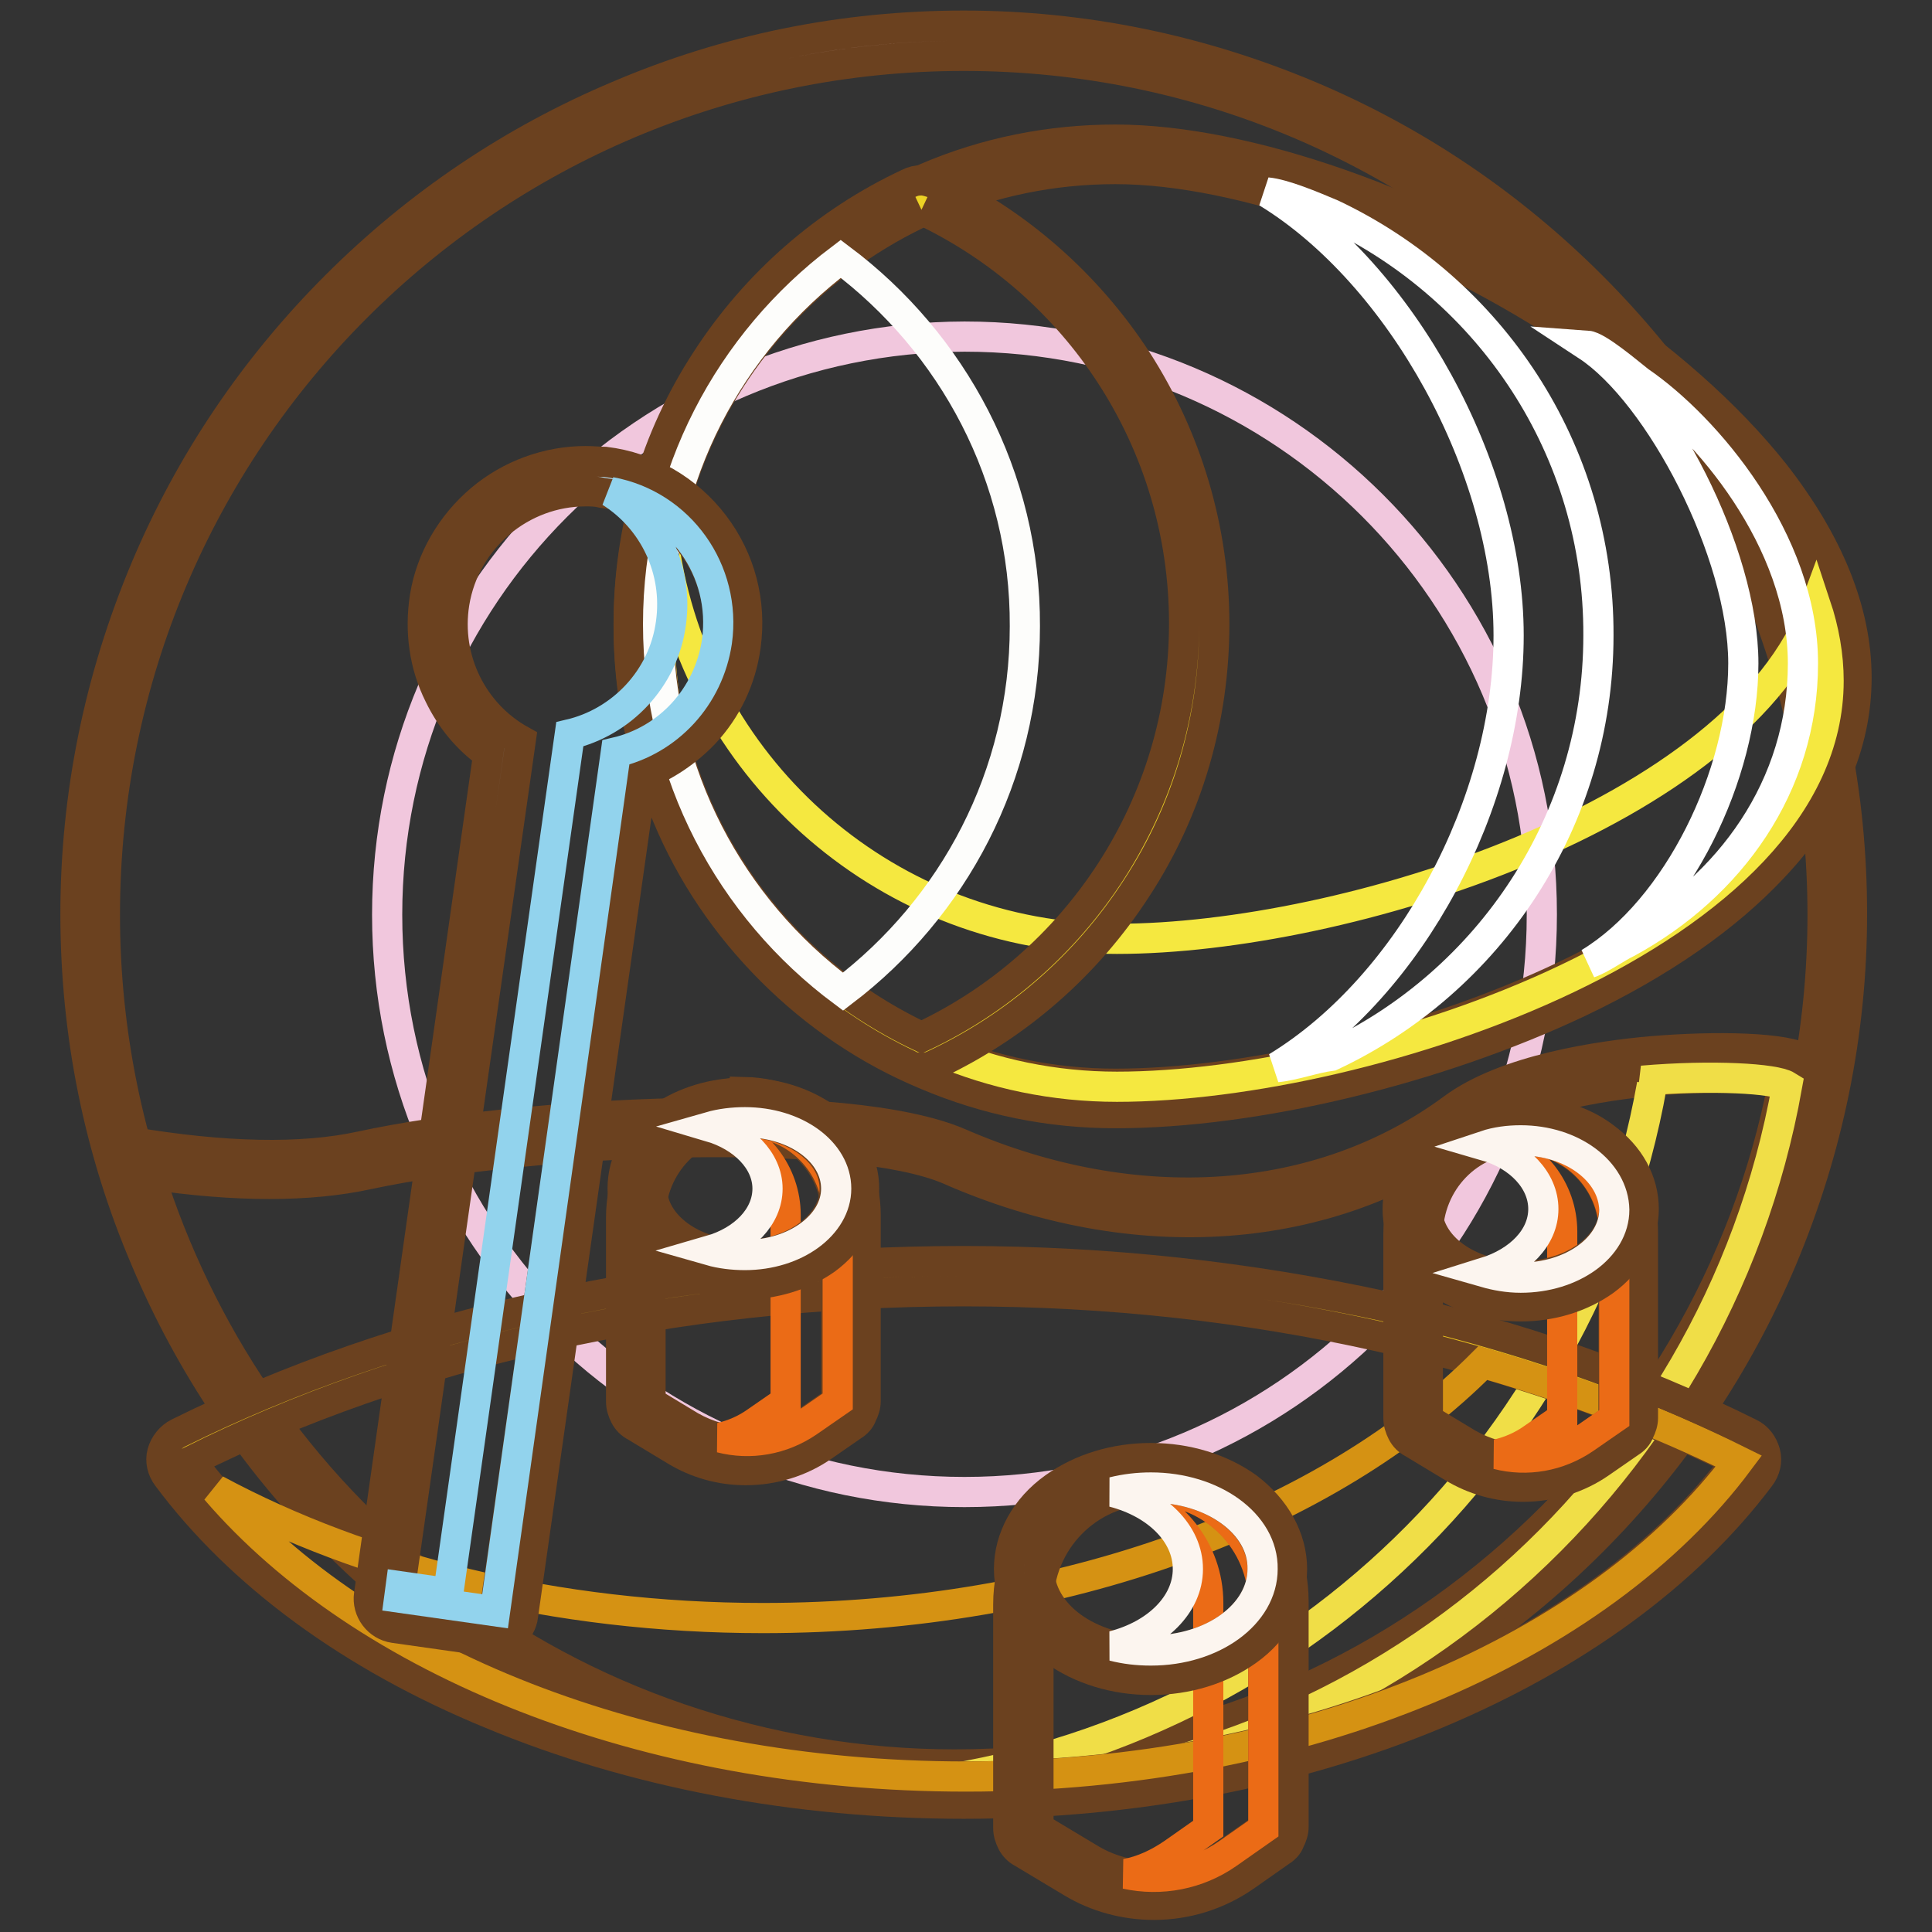 <?xml version="1.0" encoding="utf-8"?>
<!-- Svg Vector Icons : http://www.onlinewebfonts.com/icon -->
<!DOCTYPE svg PUBLIC "-//W3C//DTD SVG 1.1//EN" "http://www.w3.org/Graphics/SVG/1.1/DTD/svg11.dtd">
<svg version="1.1" xmlns="http://www.w3.org/2000/svg" xmlns:xlink="http://www.w3.org/1999/xlink" x="0px" y="0px" viewBox="0 0 256 256" enable-background="new 0 0 256 256" xml:space="preserve">
<rect x="0" y="0" width="256" height="256" fill="#333333" stroke="none"/>
<g> <path stroke-width="4" fill-opacity="0" stroke="#fadfea"  d="M127.7,236.9c-15.6,0-30.8-3.1-45-9.1C68.9,222,56.5,213.6,45.9,203c-10.6-10.6-19-23-24.8-36.8 c-6-14.3-9.1-29.4-9.1-45c0-15.6,3.1-30.8,9.1-45C26.9,62.4,35.2,50,45.9,39.3c10.6-10.6,23-19,36.8-24.8c14.3-6,29.4-9.1,45-9.1 c15.6,0,30.8,3.1,45,9.1c13.8,5.8,26.2,14.2,36.8,24.8c10.6,10.6,19,23,24.8,36.8c6,14.3,9.1,29.4,9.1,45c0,15.6-3.1,30.8-9.1,45 c-5.8,13.8-14.2,26.2-24.8,36.8c-10.6,10.6-23,19-36.8,24.8C158.5,233.9,143.3,236.9,127.7,236.9z"/> <path stroke-width="4" fill-opacity="0" stroke="#6b411f"  d="M127.7,7.4c62.9,0,113.8,51,113.8,113.8c0,62.9-51,113.8-113.8,113.8c-62.8,0-113.8-51-113.8-113.8 C13.9,58.3,64.8,7.4,127.7,7.4 M127.7,3.4c-15.9,0-31.3,3.1-45.8,9.3c-14,5.9-26.6,14.4-37.4,25.2C33.7,48.7,25.2,61.3,19.3,75.3 c-6.1,14.5-9.3,29.9-9.3,45.8s3.1,31.3,9.3,45.8c5.9,14,14.4,26.6,25.2,37.4c10.8,10.8,23.4,19.3,37.4,25.2 c14.5,6.1,29.9,9.3,45.8,9.3c15.9,0,31.3-3.1,45.8-9.3c14-5.9,26.6-14.4,37.4-25.2c10.8-10.8,19.3-23.4,25.2-37.4 c6.1-14.5,9.3-29.9,9.3-45.8s-3.1-31.3-9.3-45.8c-5.9-14-14.4-26.6-25.2-37.4c-10.8-10.8-23.4-19.3-37.4-25.2 C159,6.6,143.6,3.4,127.7,3.4L127.7,3.4z"/> <path stroke-width="4" fill-opacity="0" stroke="#f1c7dd"  d="M51.3,121.2c0,42.3,34.2,76.5,76.5,76.5c42.3,0,76.5-34.2,76.5-76.5c0,0,0,0,0-0.1 c0-42.3-34.3-76.5-76.5-76.5C85.6,44.7,51.3,78.9,51.3,121.2z"/> <path stroke-width="4" fill-opacity="0" stroke="#eae953"  d="M17,153.2c13.6,47.7,57.4,82.6,109.5,82.6c56,0,102.5-40.4,112-93.7c-3.5-2.4-33.4-2.1-44.8,6.3 c-18.5,13.7-43.8,15-67.2,4.8c-13.6-5.9-55.2-4.4-78.2,0.5C38.8,155.8,27.3,154.9,17,153.2z"/> <path stroke-width="4" fill-opacity="0" stroke="#6b411f"  d="M126.5,237.7c-12.9,0-25.7-2.1-37.8-6.3c-11.7-4-22.7-9.9-32.6-17.5c-9.8-7.5-18.3-16.4-25.2-26.6 c-7.1-10.3-12.4-21.6-15.8-33.6c-0.2-0.6,0-1.3,0.4-1.8c0.5-0.5,1.1-0.7,1.8-0.6c12.4,2.1,22.7,2.3,30.5,0.6 c21.7-4.7,64.5-6.9,79.4-0.4c23.3,10.1,47.7,8.4,65.3-4.6c7-5.2,19.5-7,26.3-7.6c8.3-0.7,18.1-0.6,20.7,1.2c0.6,0.4,1,1.2,0.8,2 c-4.7,26.4-18.6,50.5-39.2,67.9c-10.2,8.7-21.7,15.4-34.2,20.1C154,235.2,140.4,237.7,126.5,237.7z M19.8,155.6 c3.3,10.4,8.1,20.4,14.3,29.5c6.7,9.8,14.9,18.5,24.4,25.7c9.5,7.3,20.1,13,31.5,16.9c11.7,4,24,6.1,36.5,6.1 c13.5,0,26.6-2.4,39.1-7c12.1-4.5,23.2-11,33.1-19.4c19.5-16.5,32.8-39.1,37.6-64c-2.6-0.5-9-0.9-17.2-0.2 c-10.8,1-19.6,3.5-24.1,6.8c-18.7,13.9-44.6,15.8-69.2,5c-12.9-5.6-53.9-4.3-77,0.6C41,157.3,31.3,157.3,19.8,155.6z"/> <path stroke-width="4" fill-opacity="0" stroke="#f0de47"  d="M217.6,143.2c0.6,0.2,1.1,0.3,1.3,0.5c-9.1,51.1-52.3,90.3-105.3,93.4c3.7,0.3,7.4,0.5,11.2,0.5 c56,0,102.5-40.4,112-93.7C235.2,142.9,226.9,142.4,217.6,143.2z"/> <path stroke-width="4" fill-opacity="0" stroke="#e6bd1d"  d="M127.7,237.3c-22,0-43.4-4.1-61.9-11.8c-18.1-7.6-32.6-18.2-42.1-30.8c-0.3-0.5-0.5-1.1-0.3-1.6 c0.2-0.6,0.5-1,1-1.3c14.6-7.2,30.7-12.8,47.9-16.7c17.8-4,36.4-6,55.4-6s37.6,2,55.4,6c17.2,3.9,33.3,9.5,47.9,16.7 c0.5,0.3,0.9,0.7,1,1.3c0.2,0.6,0,1.1-0.3,1.6c-9.4,12.6-24,23.3-42.1,30.8C171.1,233.2,149.7,237.3,127.7,237.3z"/> <path stroke-width="4" fill-opacity="0" stroke="#6b411f"  d="M127.7,171.1c38.4,0,73.9,8.4,102.4,22.5c-18.5,24.8-57.4,41.8-102.4,41.8c-45,0-83.9-17-102.4-41.8 C53.7,179.4,89.2,171.1,127.7,171.1 M127.7,167.1c-19.1,0-37.9,2-55.8,6c-17.4,3.9-33.6,9.5-48.3,16.8c-1,0.5-1.8,1.5-2.1,2.6 c-0.3,1.1,0,2.3,0.7,3.2c9.6,12.9,24.4,23.8,42.9,31.4c18.7,7.8,40.4,11.9,62.6,11.9c22.3,0,43.9-4.1,62.6-11.9 c18.4-7.7,33.2-18.5,42.9-31.4c0.7-0.9,1-2.1,0.7-3.2c-0.3-1.1-1-2.1-2.1-2.6c-14.7-7.3-30.9-13-48.3-16.8 C165.6,169.2,146.8,167.1,127.7,167.1z"/> <path stroke-width="4" fill-opacity="0" stroke="#d59213"  d="M196.5,180.6c-20.3,20.4-55.5,33.8-95.4,33.8c-27.5,0-52.8-6.4-72.5-17c19.5,22.7,56.7,38,99.4,38 c45,0,83.9-17,102.4-41.8C219.9,188.4,208.6,184.1,196.5,180.6L196.5,180.6z"/> <path stroke-width="4" fill-opacity="0" stroke="#e5e63c"  d="M147.8,145.5c-16.7,0-32.4-6.5-44.2-18.3C91.7,115.4,85.2,99.7,85.2,83c0-16.7,6.5-32.4,18.3-44.2 c11.8-11.8,27.5-18.3,44.2-18.3c16.9,0,40.8,8.4,60.8,21.5c10.3,6.8,19,14.4,25,22c6.9,8.8,10.4,17.5,10.4,25.9 c0,8.4-3.5,16.4-10.6,23.9c-6.1,6.4-14.5,12.2-25.1,17.4C189.9,139.8,166.1,145.5,147.8,145.5L147.8,145.5z"/> <path stroke-width="4" fill-opacity="0" stroke="#6b411f"  d="M147.8,22.4c33.4,0,94.3,33.9,94.3,67.4c0,33.4-60.8,53.8-94.3,53.8c-33.5,0-60.6-27.1-60.6-60.6 C87.2,49.5,114.3,22.4,147.8,22.4 M147.8,18.5c-8.7,0-17.2,1.7-25.1,5.1c-7.7,3.2-14.6,7.9-20.5,13.8c-5.9,5.9-10.6,12.8-13.8,20.5 c-3.4,8-5.1,16.4-5.1,25.1c0,8.7,1.7,17.2,5.1,25.1c3.2,7.7,7.9,14.6,13.8,20.5c5.9,5.9,12.8,10.6,20.5,13.8 c8,3.4,16.4,5.1,25.1,5.1c18.6,0,42.6-5.8,61.4-14.7c10.9-5.2,19.5-11.2,25.7-17.8c7.4-7.8,11.1-16.3,11.1-25.2 c0-8.8-3.7-17.9-10.9-27.1c-6.2-7.8-15-15.6-25.5-22.5C189.4,27,165.1,18.5,147.8,18.5z"/> <path stroke-width="4" fill-opacity="0" stroke="#f5e840"  d="M148,124.4c-30.1,0-55.1-22-59.8-50.8c-0.5,3.2-0.8,6.4-0.8,9.8c0,33.4,27.1,60.6,60.6,60.6 c33.4,0,94.3-20.3,94.3-53.8c0-3.3-0.6-6.7-1.7-10C230.4,107.9,178.2,124.4,148,124.4z"/> <path stroke-width="4" fill-opacity="0" stroke="#edd225"  d="M122.1,139.5c-0.3,0-0.6-0.1-0.8-0.2c-10.6-5-19.6-12.8-25.9-22.7c-6.6-10.1-10-21.9-10-33.9 c0-12.1,3.5-23.8,10-33.9c6.4-9.8,15.3-17.7,25.9-22.7c0.3-0.1,0.5-0.2,0.8-0.2c0.3,0,0.6,0.1,0.8,0.2c10.6,5,19.6,12.8,25.9,22.7 c6.6,10.1,10,21.9,10,33.9c0,12.1-3.5,23.8-10,33.9c-6.4,9.8-15.3,17.7-25.9,22.7C122.6,139.4,122.4,139.5,122.1,139.5z"/> <path stroke-width="4" fill-opacity="0" stroke="#6b411f"  d="M122.1,27.8c20.6,9.7,34.8,30.6,34.8,54.8s-14.3,45.2-34.8,54.8c-20.6-9.7-34.8-30.6-34.8-54.8 S101.5,37.5,122.1,27.8 M122.1,23.9c-0.6,0-1.1,0.1-1.7,0.4c-10.9,5.1-20.2,13.2-26.8,23.4c-6.8,10.4-10.3,22.5-10.3,35 c0,12.5,3.6,24.6,10.3,35c6.6,10.1,15.8,18.2,26.8,23.4c0.5,0.3,1.1,0.4,1.7,0.4c0.6,0,1.1-0.1,1.7-0.4 c10.9-5.1,20.2-13.2,26.8-23.4c6.8-10.4,10.3-22.5,10.3-35c0-12.5-3.6-24.6-10.3-35c-6.6-10.1-15.8-18.2-26.8-23.4 C123.2,24.1,122.6,23.9,122.1,23.9z"/> <path stroke-width="4" fill-opacity="0" stroke="#fdfdfb"  d="M111.4,34.3C96.7,45.4,87.2,62.9,87.2,82.7c0,19.9,9.6,37.6,24.5,48.7c14.6-11.1,24.1-28.6,24.1-48.4 C135.9,63.1,126.2,45.4,111.4,34.3z"/> <path stroke-width="4" fill-opacity="0" stroke="#ffffff"  d="M176.5,28.4c-2.6-1.1-6.4-2.7-8.6-2.9c17.7,10.8,32,36.5,32,58.7c0,22.2-13,46.4-30.7,57.2 c2.2-0.2,4.9-1.2,7.2-1.5c20.9-9.8,35.4-31.1,35.4-55.7C211.9,59.5,197.4,38.3,176.5,28.4z"/> <path stroke-width="4" fill-opacity="0" stroke="#ffffff"  d="M217.2,50.5c-1.4-1.1-5.5-4.6-6.9-4.7c9.6,6.3,20.7,27.4,20.7,42.1c0,14.7-8.7,32.6-20.4,39.7 c1.5-0.5,3.7-2.1,5-2.7c13.6-7.4,23.3-20.7,23.3-37C238.9,71.6,226,56.5,217.2,50.5z"/> <path stroke-width="4" fill-opacity="0" stroke="#b7e1f6"  d="M65.5,215.6c-0.1,0-0.2,0-0.3,0l-12.7-1.8c-0.5-0.1-1-0.3-1.3-0.8c-0.3-0.4-0.5-1-0.4-1.5L66.8,99.1 c-6.4-4.2-9.8-11.9-8.6-19.6c0.8-4.6,3.1-8.8,6.7-11.7c3.5-3,8-4.6,12.6-4.6c0.8,0,1.6,0,2.4,0.2c5.3,0.6,9.9,3.4,13.1,7.6 c3.2,4.2,4.6,9.4,3.8,14.6c-1.1,7.6-6.4,13.7-13.6,15.9L67.4,214C67.3,215,66.4,215.6,65.5,215.6z"/> <path stroke-width="4" fill-opacity="0" stroke="#6b411f"  d="M77.6,65.1c0.7,0,1.4,0,2.2,0.2c9.8,1.2,16.6,10.2,15.3,19.9c-1,7.4-6.6,13.1-13.4,14.7L65.5,213.7 l-12.7-1.8L69,98.1c-6.3-3.5-10-10.7-8.8-18.2C61.6,71.3,69.1,65.1,77.6,65.1 M77.6,61.1c-5,0-10,1.8-13.9,5.1 c-3.9,3.3-6.6,7.9-7.4,12.9c-0.7,4.5-0.1,9,1.9,13c1.5,3.1,3.7,5.8,6.5,7.8L48.9,211.3c-0.3,2.1,1.2,4.1,3.3,4.4l12.7,1.8 c0.2,0,0.4,0,0.5,0c0.8,0,1.7-0.3,2.4-0.8c0.8-0.6,1.4-1.6,1.5-2.6l15.8-111.4c3.1-1.2,5.9-3.1,8.2-5.5c3-3.2,4.9-7.2,5.5-11.6 c0.8-5.8-0.7-11.5-4.2-16.1c-3.5-4.6-8.7-7.6-14.4-8.3C79.4,61.2,78.5,61.1,77.6,61.1L77.6,61.1z"/> <path stroke-width="4" fill-opacity="0" stroke="#92d3ed"  d="M80.9,65.2c5.7,3.6,9,10.3,8,17.4c-1,7.4-6.6,13.1-13.4,14.7L59.4,211.1l-6.3-0.9l-0.2,1.5l12.7,1.8 L81.6,99.7C88.5,98.1,93.9,92.4,95,85C96.3,75.6,90.1,66.9,80.9,65.2z"/> <path stroke-width="4" fill-opacity="0" stroke="#f18a1d"  d="M152.9,250.6c-3.5,0-6.9-1-9.9-2.7l-6.5-3.9c-0.3-0.2-0.5-0.4-0.7-0.7l0,0c-0.2-0.3-0.3-0.6-0.3-1v-29.6 c0-9.5,7.6-17.2,16.9-17.2h0.3c4.5,0.1,8.6,1.9,11.7,5.1c3.1,3.2,4.8,7.4,4.8,11.9v29.9c0,0.3-0.1,0.6-0.2,0.9l0,0 c-0.2,0.3-0.3,0.5-0.6,0.7l-4.7,3.3C160.6,249.4,156.9,250.6,152.9,250.6L152.9,250.6z"/> <path stroke-width="4" fill-opacity="0" stroke="#6b411f"  d="M152.5,197.4h0.3c8.1,0.2,14.6,6.8,14.6,14.9v29.9c0,0,0,0,0,0l-4.7,3.3c-2.9,2.1-6.4,3.1-9.8,3.1 c-3.1,0-6.1-0.8-8.8-2.5l-6.5-3.9c0,0,0,0,0,0v-29.6C137.5,204.3,144.2,197.4,152.5,197.4 M152.5,193.5c-10.4,0-18.9,8.6-18.9,19.1 v29.6c0,0.7,0.2,1.3,0.5,1.9v0c0.3,0.6,0.8,1.1,1.4,1.4l6.5,3.9c3.3,2,7.1,3,10.9,3c4.3,0,8.5-1.3,12.1-3.8l4.7-3.3 c0.5-0.3,1-0.8,1.2-1.4l0,0c0.3-0.6,0.5-1.2,0.5-1.8v-29.9c0-5-1.9-9.7-5.4-13.2c-3.5-3.5-8.1-5.6-13.1-5.6 C152.8,193.5,152.6,193.5,152.5,193.5L152.5,193.5z"/> <path stroke-width="4" fill-opacity="0" stroke="#eb6b16"  d="M152.7,197.4c-1.3,0-2.7,0.1-3.9,0.5c6.5,1.6,11.3,7.5,11.3,14.5v29.9c0,0,0,0,0,0l-4.7,3.3 c-1.9,1.3-4,2.3-6.2,2.7c4.6,1,9.5,0.1,13.5-2.7l4.7-3.3c0,0,0,0,0,0v-29.9C167.4,204.2,160.8,197.6,152.7,197.4z"/> <path stroke-width="4" fill-opacity="0" stroke="#ffffff"  d="M152.5,220.8c-4.4,0-8.5-1.3-11.6-3.5c-3.3-2.4-5.1-5.7-5.1-9.2c0-3.5,1.8-6.8,5.1-9.2 c3.1-2.3,7.3-3.5,11.6-3.5c4.4,0,8.5,1.3,11.6,3.5c3.3,2.4,5.1,5.7,5.1,9.2c0,3.5-1.8,6.8-5.1,9.2 C161,219.5,156.9,220.8,152.5,220.8z"/> <path stroke-width="4" fill-opacity="0" stroke="#6b411f"  d="M152.5,197.1c8.2,0,14.8,4.8,14.8,10.8c0,6-6.6,10.8-14.8,10.8c-8.2,0-14.8-4.8-14.8-10.8 C137.7,202,144.3,197.1,152.5,197.1 M152.5,193.2c-4.8,0-9.3,1.4-12.8,3.9c-3.8,2.7-6,6.7-6,10.8s2.2,8,6,10.8 c3.5,2.5,8,3.9,12.8,3.9c4.8,0,9.3-1.4,12.8-3.9c3.8-2.7,5.9-6.7,5.9-10.8s-2.2-8-5.9-10.8C161.8,194.6,157.3,193.2,152.5,193.2z" /> <path stroke-width="4" fill-opacity="0" stroke="#fcf5ef"  d="M152.5,197.1c-1.7,0-3.4,0.2-5,0.6c5.8,1.5,9.9,5.5,9.9,10.2c0,4.7-4.1,8.7-9.9,10.2c1.6,0.4,3.2,0.6,5,0.6 c8.2,0,14.8-4.8,14.8-10.8C167.4,201.9,160.7,197.1,152.5,197.1z"/> <path stroke-width="4" fill-opacity="0" stroke="#f18a1d"  d="M201.9,195.1c-2.9,0-5.8-0.8-8.3-2.3l-5.3-3.2c-0.3-0.2-0.5-0.4-0.7-0.7c-0.2-0.3-0.3-0.6-0.3-1v-24.4 c0-8,6.4-14.5,14.3-14.5h0.3c3.8,0.1,7.3,1.6,9.9,4.3c2.6,2.7,4.1,6.3,4.1,10v24.7c0,0.3-0.1,0.6-0.2,0.9l0,0 c-0.2,0.3-0.3,0.5-0.6,0.7l-3.9,2.7C208.4,194.1,205.2,195.1,201.9,195.1L201.9,195.1z"/> <path stroke-width="4" fill-opacity="0" stroke="#6b411f"  d="M201.5,150.9h0.2c6.7,0.2,12.1,5.6,12.1,12.3V188l-3.9,2.7c-2.4,1.7-5.3,2.6-8.1,2.6c-2.5,0-5-0.7-7.3-2 l-5.3-3.2v-24.5C189.2,156.6,194.7,150.9,201.5,150.9 M201.5,147c-9,0-16.2,7.4-16.2,16.5v24.4c0,0.7,0.2,1.3,0.5,1.9 c0.3,0.6,0.8,1.1,1.4,1.4l5.3,3.2c2.8,1.7,6,2.6,9.3,2.6c3.7,0,7.3-1.1,10.3-3.2l3.9-2.7c0.5-0.3,1-0.8,1.2-1.4 c0.3-0.6,0.5-1.2,0.5-1.8v-24.6c0-4.3-1.6-8.3-4.7-11.4c-3-3.1-7-4.8-11.3-4.9C201.8,147,201.6,147,201.5,147z"/> <path stroke-width="4" fill-opacity="0" stroke="#eb6b16"  d="M201.8,150.9c-1.3,0-2.5,0.2-3.7,0.5c5.1,1.5,8.9,6.2,8.9,11.8v24.7l-3.9,2.7c-1.4,1-3,1.7-4.7,2.1 c3.9,1,8.1,0.3,11.6-2.1l3.9-2.7v-24.7C213.8,156.5,208.5,151,201.8,150.9z"/> <path stroke-width="4" fill-opacity="0" stroke="#ffffff"  d="M201.5,171.2c-7.9,0-14.3-4.9-14.3-11c0-6.1,6.4-11,14.3-11c7.9,0,14.3,4.9,14.3,11 C215.9,166.3,209.4,171.2,201.5,171.2z"/> <path stroke-width="4" fill-opacity="0" stroke="#6b411f"  d="M201.5,151.1c6.8,0,12.4,4,12.4,9c0,5-5.5,9-12.4,9s-12.4-4-12.4-9C189.1,155.2,194.7,151.1,201.5,151.1  M201.5,147.3c-4.1,0-8,1.2-11.1,3.4c-3.3,2.4-5.2,5.9-5.2,9.5c0,3.7,1.9,7.1,5.2,9.5c3,2.2,6.9,3.4,11.1,3.4c4.1,0,8-1.2,11.1-3.4 c3.3-2.4,5.2-5.9,5.2-9.5c0-3.7-1.9-7.1-5.2-9.5C209.6,148.4,205.6,147.3,201.5,147.3z"/> <path stroke-width="4" fill-opacity="0" stroke="#fcf5ef"  d="M201.5,151.1c-1.6,0-3.2,0.2-4.7,0.7c4.5,1.3,7.7,4.6,7.7,8.4s-3.2,7-7.7,8.4c1.4,0.4,3,0.7,4.7,0.7 c6.8,0,12.4-4,12.4-9C213.8,155.2,208.3,151.1,201.5,151.1z"/> <path stroke-width="4" fill-opacity="0" stroke="#f18a1d"  d="M98.8,192.9c-2.9,0-5.8-0.8-8.3-2.3l-5.3-3.2c-0.3-0.2-0.5-0.4-0.7-0.7v0c-0.2-0.3-0.3-0.6-0.3-1v-24.4 c0-8,6.4-14.5,14.3-14.5h0.3c3.8,0.1,7.3,1.6,9.9,4.3s4.1,6.3,4.1,10v24.6c0,0.3-0.1,0.6-0.2,0.9l0,0c-0.2,0.3-0.3,0.5-0.6,0.7 l-3.9,2.7C105.3,191.9,102.1,192.9,98.8,192.9L98.8,192.9z"/> <path stroke-width="4" fill-opacity="0" stroke="#6b411f"  d="M98.5,148.7h0.2c6.7,0.2,12.1,5.6,12.1,12.3v24.7l-3.9,2.7c-2.4,1.7-5.3,2.6-8.1,2.6c-2.5,0-5-0.7-7.3-2 l-5.3-3.2v-24.5C86.2,154.4,91.7,148.7,98.5,148.7 M98.5,144.8c-9,0-16.2,7.4-16.2,16.5v24.4c0,0.7,0.2,1.3,0.5,1.9 c0.3,0.6,0.8,1.1,1.4,1.4l5.3,3.2c2.8,1.7,6,2.6,9.3,2.6c3.7,0,7.3-1.1,10.3-3.2l3.9-2.7c0.5-0.3,1-0.8,1.2-1.4v0 c0.3-0.6,0.5-1.2,0.5-1.8V161c0-4.3-1.6-8.3-4.7-11.4c-3-3.1-7-4.8-11.3-4.9C98.7,144.8,98.6,144.8,98.5,144.8L98.5,144.8z"/> <path stroke-width="4" fill-opacity="0" stroke="#eb6b16"  d="M98.9,148.7c-1.3,0-2.5,0.2-3.7,0.5c5.1,1.5,8.9,6.2,8.9,11.8v24.7l-3.9,2.7c-1.4,1-3,1.7-4.7,2.1 c3.9,1,8.1,0.3,11.6-2.1l3.9-2.7V161C111,154.3,105.6,148.8,98.9,148.7z"/> <path stroke-width="4" fill-opacity="0" stroke="#ffffff"  d="M98.5,168.3c-7.7,0-14-4.8-14-10.8c0-5.9,6.3-10.8,14-10.8c7.7,0,14,4.8,14,10.8 C112.6,163.5,106.3,168.3,98.5,168.3z"/> <path stroke-width="4" fill-opacity="0" stroke="#6b411f"  d="M98.5,148.7c6.7,0,12.1,4,12.1,8.8s-5.4,8.8-12.1,8.8s-12.1-4-12.1-8.8S91.8,148.7,98.5,148.7 M98.5,144.8 c-4,0-7.9,1.2-10.9,3.3c-3.3,2.4-5.1,5.8-5.1,9.4s1.9,7,5.1,9.4c2.9,2.1,6.8,3.3,10.9,3.3c4,0,7.9-1.2,10.9-3.3 c3.3-2.4,5.1-5.8,5.1-9.4s-1.9-7-5.1-9.4C106.4,146,102.6,144.8,98.5,144.8z"/> <path stroke-width="4" fill-opacity="0" stroke="#fcf5ef"  d="M98.7,148.7c-1.6,0-3.2,0.2-4.6,0.6c4.4,1.3,7.6,4.5,7.6,8.2c0,3.7-3.1,6.9-7.6,8.2c1.4,0.4,3,0.6,4.6,0.6 c6.7,0,12.1-4,12.1-8.8C110.8,152.6,105.4,148.7,98.7,148.7L98.7,148.7z"/></g>
</svg>